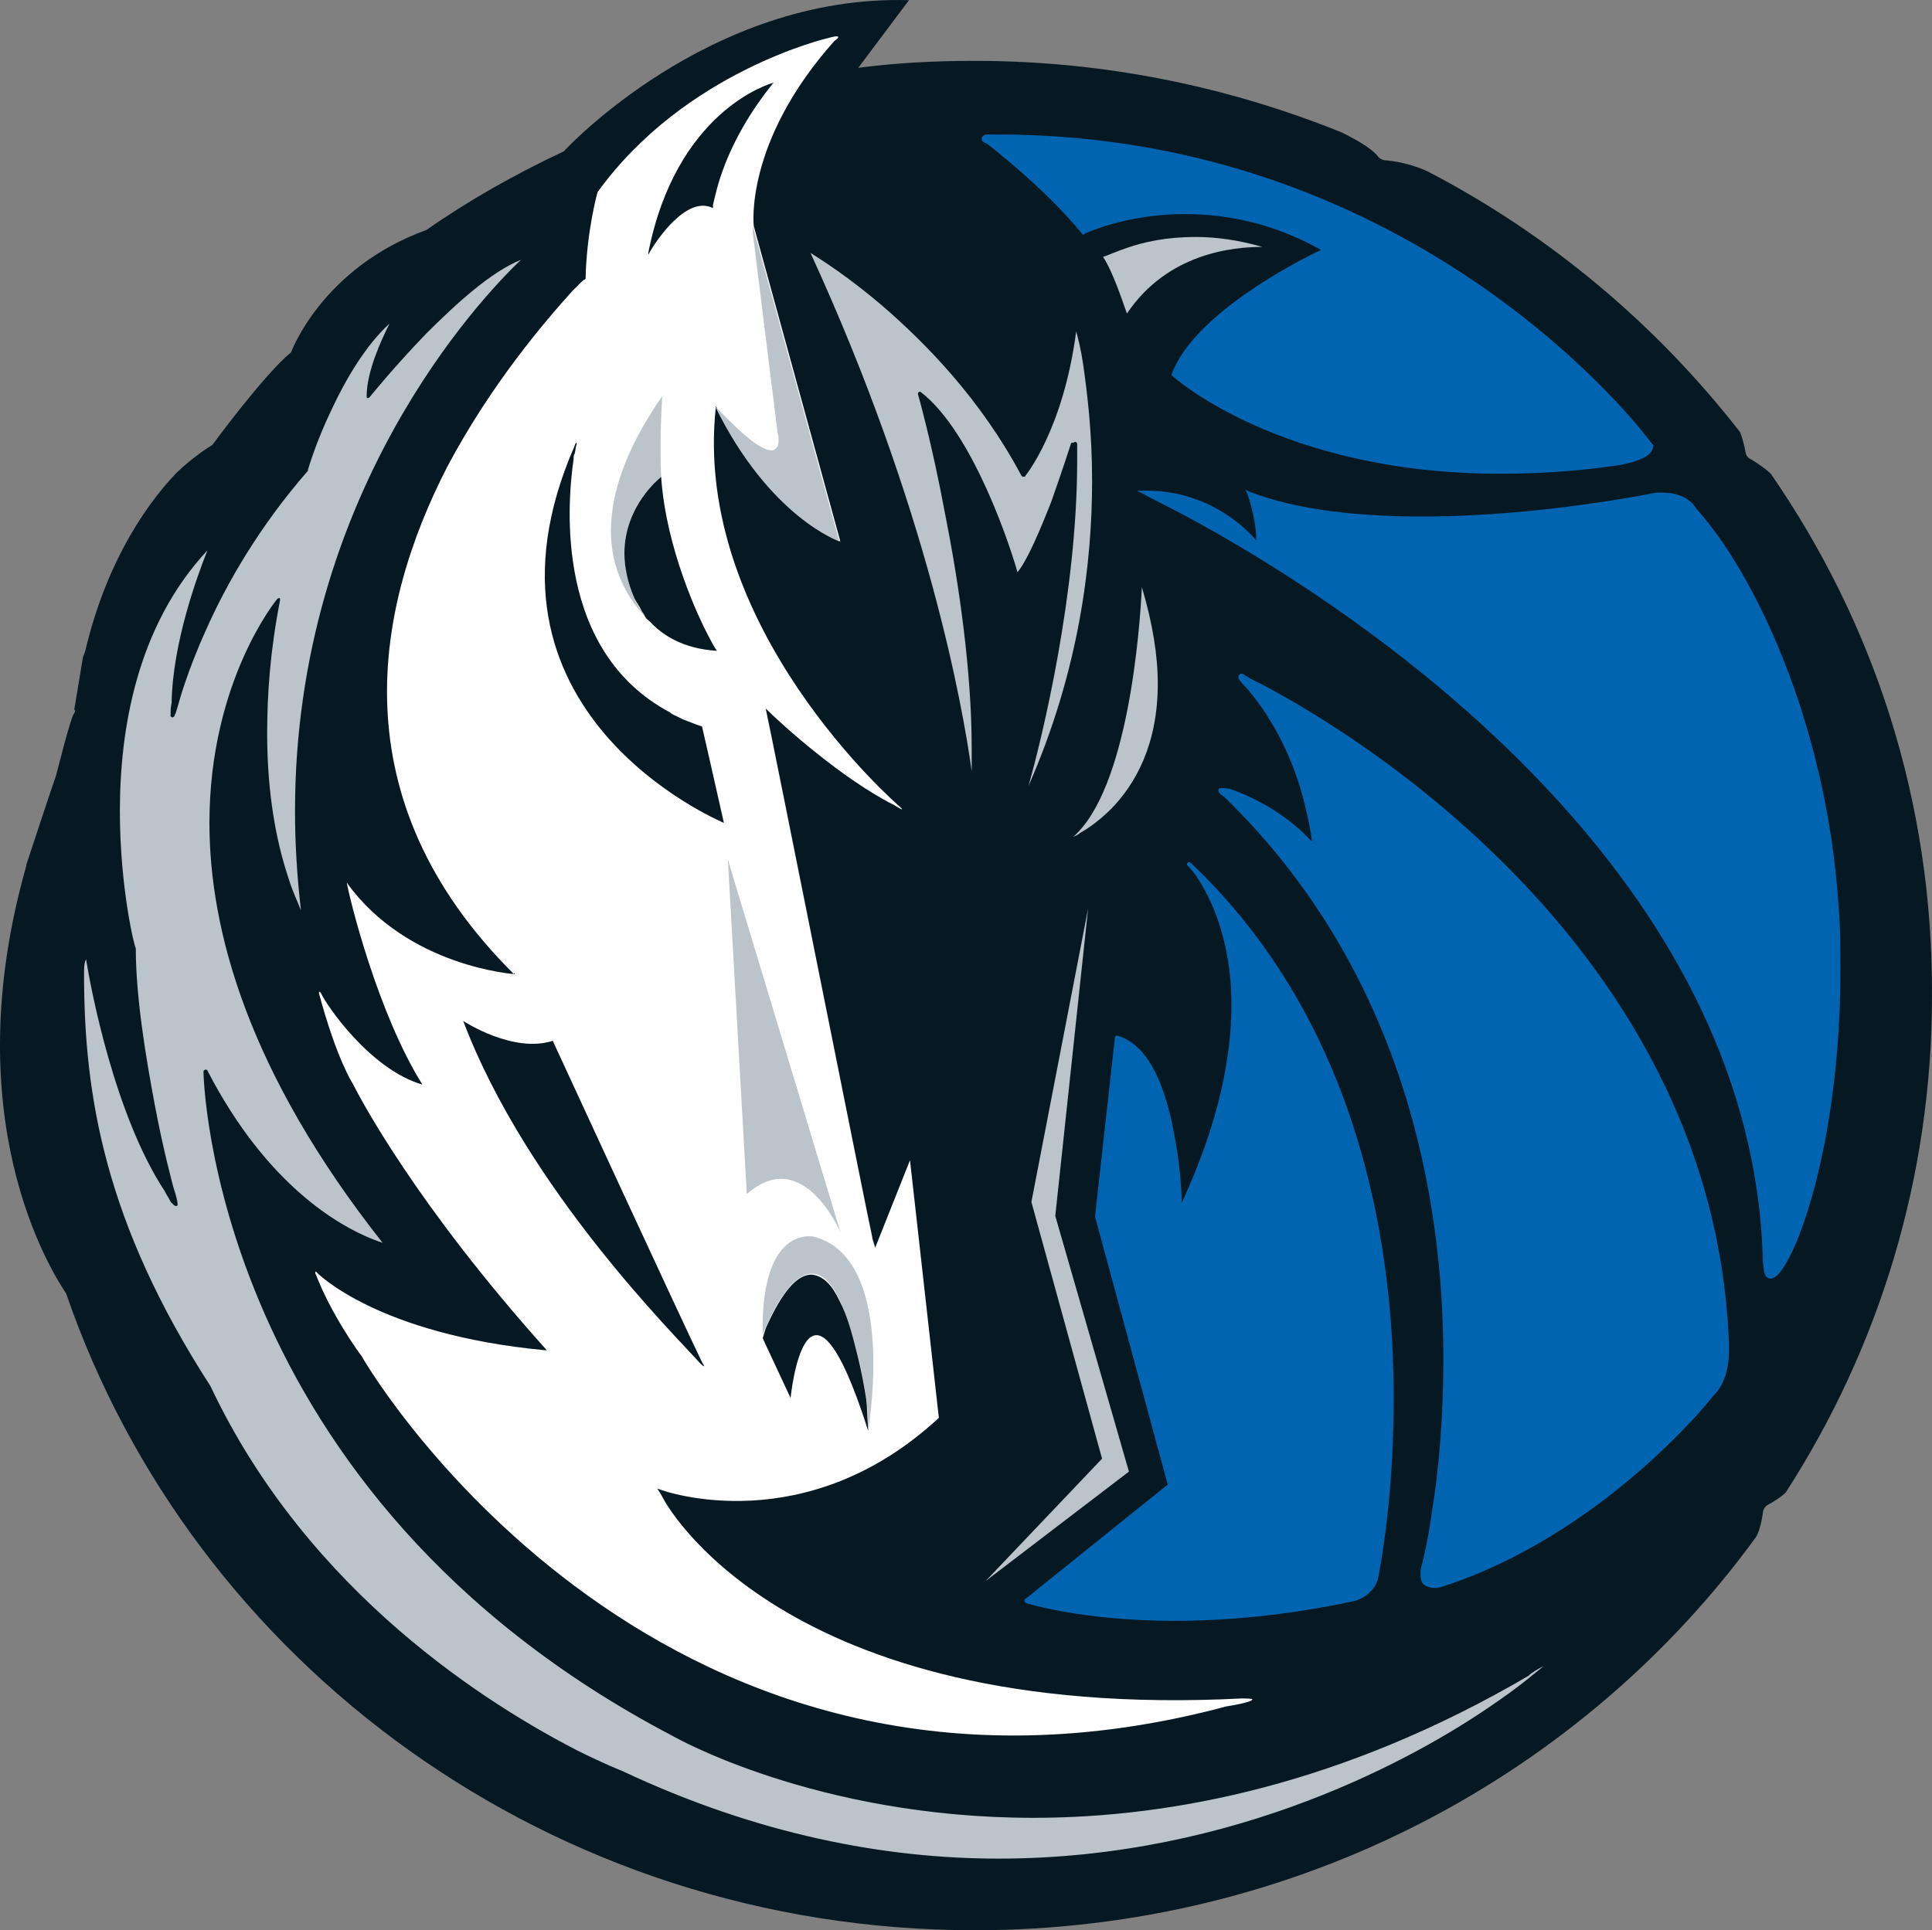 <?xml version="1.0" encoding="utf-8"?>
<!-- Generator: Adobe Illustrator 26.0.1, SVG Export Plug-In . SVG Version: 6.00 Build 0)  -->
<svg version="1.1" id="Layer_1" xmlns="http://www.w3.org/2000/svg" xmlns:xlink="http://www.w3.org/1999/xlink" x="0px" y="0px"
	 viewBox="0 0 194.148 194.017" enable-background="new 0 0 194.148 194.017" xml:space="preserve">
<rect x="0" y="0" width="194.148" height="194.017" fill="#808080" stroke="none"/>
<g>
	<path fill="#061922" d="M177.946,47.617c-0.6-0.6-1.9-1.4-1.9-1.4c-0.5-0.2-0.6-0.6-0.6-0.6c-0.3-1.6-0.6-2.2-0.6-2.2
		c-8.4-10.8-19.1-19.8-31.4-26.2c-2.2-1-4.2-1.1-4.2-1.1c-0.4,0-0.7-0.3-0.7-0.3c-0.7-1-2.9-2.1-3.7-2.5
		c-11.4-4.6-23.8-7.2-36.9-7.2c-4,0-7.9,0.2-11.7,0.7l5.1-6.8c-20.2-0.6-34.7,15.2-34.7,15.2l0,0c-4.9,2.3-9.5,4.9-13.8,7.9l0,0
		c-10.5,3.8-13.6,12.3-13.6,12.3c-2.7,2.2-7.9,9.3-7.9,9.3c-1.5,0.9-3.1,2.3-3.6,2.8c-2.4,2.5-6.9,8.2-9.2,18
		c-0.1,0.2-0.1,0.3-0.2,0.5c-0.1,0.5-0.2,1.2-0.3,1.8c-0.2,1.2-0.4,2.4-0.6,3.6l0.1-0.1c0,0.3-0.1,0.4-0.1,0.4
		c-0.3,0.2-1.8,6.2-1.8,6.2c-0.3,0.8-3,9-3,9l0,0c0,0,0,0,0,0.1c-7.2,25.3,2.4,40.6,4,43c12.8,37.2,48.8,64,91.3,64
		c32.4,0,61.1-15.6,78.5-39.5l0,0c0.5-0.8,0.7-2.4,0.7-2.4c0-0.5,0.4-0.8,0.4-0.8c1.3-0.7,1.8-1.2,1.9-1.3
		c9.3-14.4,14.7-31.5,14.7-49.9C194.246,80.417,188.246,62.517,177.946,47.617z"/>
	<path fill="#FFFFFF" d="M57.546,29.217c0.3-0.3,0.5-0.5,0.7-0.7c0.3-0.3,0.4-0.4,0.5-0.4l0.1-0.1c0.1-4.8,1.2-8.7,1.2-8.7
		c8.8-12.2,23.2-15.5,23.2-15.5c1.8-0.5,0.6,0.3,0.6,0.3c-9.1,10.2-8.1,18.6-8.1,18.6l8.7,31.7c0,0-7-2.5-12.5-13.6
		c-2.5,22.2,18.4,40.2,18.4,40.2c0.9,0.8-0.5-0.1-0.5-0.1c-5.2-2.6-11.3-8.1-12.9-9.7c0.4,1.7,10.6,52.9,10.7,53.1
		c0,0.2,0.2,0.7,0.3,1.1l3.5-8.8l2.9,25.9c-13.3,12.3-27.4,7.5-28.3,7.1c0.4,0.6,0.6,1,0.6,1s11.5,22.5,58.2,20.1c0,0,1.1,0,1,0.1
		c0,0,0,0.1-0.3,0.2c-0.9,0.3-2.3,0.5-2.3,0.5c-56.4,15.1-85.7-33-86.9-35.2c-0.4-0.5-3.1-4.3-4.6-8.2c-0.1-0.1-0.1-0.5,0.1-0.2
		c0,0,6,6.2,22.9,7.8c0.1,0,0.2,0,0.2,0c-13.1-14.6-18.7-25.2-19.5-26.8l0,0c0,0-1.6-2.4-3.4-9.1c0,0,0-0.3,0.2,0
		c0.6,1.3,5,7.7,10.2,9.2l0,0c-4.5-7.2-7.3-18.6-7.6-20.3c6.1,8.5,16.9,9.2,16.9,9.2s0-0.1-0.1-0.1v0.1c-17.8-17.7-13.9-37-6.7-51
		C49.346,38.617,54.746,32.317,57.546,29.217z"/>
	<g>
		<g>
			<path fill="#BBC4CA" d="M110.746,146.617l-11.7,12.3l0,0l0,0l14.4-11l-7.4-25.7l3.3-30.9l-5.7,29.5L110.746,146.617
				L110.746,146.617z"/>
		</g>
		<g>
			<path fill="#BBC4CA" d="M107.846,84.117c0.2-0.1,0.5-0.2,0.7-0.4l0,0c0.9-0.5,2-1.3,3.2-2.5l0,0c2.3-2.4,4.6-6.3,4.6-12.5l0,0
				c0-2.8-0.5-6-1.6-9.7l0,0C114.546,63.317,113.346,79.317,107.846,84.117L107.846,84.117z"/>
		</g>
		<g>
			<path fill="#BBC4CA" d="M113.246,31.517c4.1-6.1,10.7-6.7,13.6-6.7l0,0c-2.4-0.7-4.7-1-6.7-1l0,0c-2.9,0-5.2,0.5-6.9,1.1l0,0
				c-1.2,0.4-2,0.8-2.4,0.9l0,0C111.846,27.317,112.846,30.417,113.246,31.517L113.246,31.517z"/>
		</g>
		<g>
			<path fill="#BBC4CA" d="M108.046,44.417c0.1,0,0.2,0.1,0.2,0.2l0,0c0,0.6,0,1.2,0,1.7l0,0c0,13.3-3.5,27.8-4.9,32.7l0,0
				c5.1-11.6,6.4-22.4,6.4-30.7l0,0c0-4.9-0.5-8.9-0.9-11.7l0,0c-0.2-1.4-0.5-2.6-0.7-3.3l0,0c-1.3,9.9-5.1,14.5-5.1,14.5l0,0
				c0,0.1-0.1,0.1-0.2,0.1l0,0c-0.1,0-0.1,0-0.2-0.1l0,0c-4.1-7.7-9.6-13.3-14-17.1l0,0c-3.4-2.9-6.1-4.6-7.2-5.3l0,0
				c11.8,25.7,15.3,45.6,16.2,52.1l0,0c0-0.8,0-1.5,0-2.3l0,0c0-7.8-1.3-16.7-2.7-23.7l0,0c-1.3-7-2.7-11.9-2.7-11.9l0,0
				c0-0.1,0-0.2,0.1-0.2l0,0c0.1-0.1,0.2,0,0.2,0l0,0c5.3,4.1,9.1,15.9,9.7,18.1l0,0c1-1.2,2.3-4.3,3.4-7.1l0,0c1.1-3.1,2-5.9,2-5.9
				l0,0C107.946,44.517,107.946,44.417,108.046,44.417L108.046,44.417L108.046,44.417L108.046,44.417z M103.046,47.817l0.2-0.1
				L103.046,47.817L103.046,47.817z"/>
		</g>
		<g>
			<path fill="#BBC4CA" d="M8.446,97.917c0,12.2,2.1,25,12.7,41.4l0,0c9.9,21,28.3,32.2,36.8,36.6l0,0c2.8,1.4,4.6,2.1,4.6,2.1l0,0
				c13.6,6.4,26.4,8.8,37.8,8.8l0,0c24,0,42.2-10.3,49.7-15.5l0,0c2.5-1.7,3.9-2.9,3.9-2.9l0,0l0.1,0.2l-0.1-0.2
				c0.5-0.4,0.9-0.7,1.2-1l0,0c-0.1,0.1-0.3,0.2-0.5,0.3l0,0c-0.5,0.3-1,0.6-1,0.7l0,0c-18.6,10.9-35.8,14.3-49.8,14.3l0,0
				c-21.9,0-36.2-8.2-36.2-8.2l0,0c-46.6-24.4-47.2-66.7-47.2-66.8l0,0c0-0.1,0.1-0.2,0.2-0.2l0,0c0.1,0,0.2,0,0.2,0.1l0,0
				c6,11.6,13.3,15.6,16.5,16.9l0,0c0.5,0.2,0.8,0.3,1.1,0.4l0,0c-13.5-17.1-17.4-31.4-17.4-42.2l0,0c0-14.3,6.8-22.5,6.8-22.5l0,0
				c0.1-0.1,0.2-0.1,0.2-0.1l0,0c0.1,0,0.1,0.1,0.1,0.2l0,0c-1,5.1-1.3,9.5-1.3,13.4l0,0c0,6.3,1,11,2,14.1l0,0
				c0.5,1.7,1.1,2.9,1.4,3.7l0,0c-0.4-3.4-0.6-6.8-0.6-10l0,0c0-31.9,18.7-51.6,22.7-55.4l0,0c-3,1.2-6.5,4.4-9.5,7.4l0,0
				c-3.2,3.3-5.7,6.4-5.7,6.4l0,0c-0.1,0.1-0.1,0.1-0.2,0.1l0,0c-0.1,0-0.1-0.1-0.1-0.2l0,0c0-2.5,1.5-5.7,2.3-7.3l0,0
				c-2.4,2.2-4.4,5.6-5.8,8.6l0,0c-1.6,3.3-2.4,6.1-2.4,6.1l0,0v0.1c-4.9,5.6-8.2,11.4-10.2,15.9l0,0c-2,4.4-2.8,7.5-2.8,7.5l0,0
				c-0.2,0.7-0.3,1-0.4,1.2l0,0c0,0,0,0.1-0.2,0.2l0,0c-0.3-0.1-0.2-0.2-0.2-0.3l0,0c0-0.1,0-0.2,0-0.3l0,0c0-0.4,0.1-0.9,0.1-0.9
				l0,0c0.1-6,2.6-12.8,3.6-15.3l0,0c-7.1,7.6-8.8,18-8.8,26.2l0,0c0,7.8,1.5,13.8,1.6,13.8l0,0l0,0c0,4.9,1,10.9,1.9,15.7l0,0
				c0.9,4.8,1.9,8.4,1.9,8.4l0,0c0.3,0.9,0.4,1.4,0.4,1.6l0,0v0.1l0,0c0,0.1-0.1,0.1-0.2,0.1l0,0c-0.3-0.1-0.2-0.2-0.4-0.3l0,0
				c-0.1-0.1-0.2-0.3-0.3-0.5l0,0c-0.2-0.3-0.4-0.7-0.4-0.7l0,0c-5-7.6-7.4-20.2-7.9-23.3l0,0
				C8.446,96.817,8.446,97.317,8.446,97.917L8.446,97.917z"/>
		</g>
	</g>
	<g>
		<g>
			<path fill="#0064B1" d="M165.546,44.017c0,0-22.7-30.5-65.3-30.5c-0.1,0-0.3,0-0.5,0s-0.4,0-0.6,0c-0.2,0-0.4,0.1-0.5,0.4
				c0,0.3,0.2,0.4,0.5,0.5c0,0,5.9,4.5,9.6,9.1l0.1,0.1l0.1-0.1c0,0,1-0.5,2.8-1s4.3-1,7.3-1c4,0,8.7,0.8,13.7,3.6
				c-2.1,1-12.8,6.4-15,12.5v0.1l0.1,0.1c0,0,10.8,9.8,32.9,9.8c3.5,0,7.3-0.2,11.5-0.8c0,0,0.9-0.1,1.9-0.4c0.9-0.3,2-0.7,2-1.7
				C165.946,44.617,165.846,44.317,165.546,44.017z"/>
		</g>
		<g>
			<path fill="#0064B1" d="M119.646,86.717c-0.1-0.1-0.2-0.1-0.3,0s-0.1,0.2,0,0.3c0,0,0.3,0.3,0.7,0.8c1.2,1.7,3.7,6,3.7,13.2
				c0,5.1-1.2,11.7-5,19.9c0-1.4-0.2-4.2-0.8-7.2c-0.8-4.1-2.3-8.6-5.6-9.6c-0.1,0-0.1,0-0.2,0l-0.1,0.1l-2,18v0.1l7.3,26.9
				l-14.3,11.5c-0.1,0-0.1,0.1-0.1,0.2c0,0.1,0.1,0.1,0.1,0.2c0,0,5.6,1.8,15,1.8c5,0,11.1-0.5,18.1-2c0,0,1.7-0.4,2.3-2.1
				c0,0,1.6-7.4,1.6-17.9C140.146,125.417,136.646,102.817,119.646,86.717z"/>
		</g>
		<g>
			<path fill="#0064B1" d="M143.146,159.317c-0.3-0.2-0.4-0.6-0.4-1.1l0,0c0-0.2,0-0.5,0.1-0.8l0,0c0,0,0.6-2.1,1.1-5.8l0,0
				c0.6-3.7,1.1-8.9,1.1-15l0,0c0-16.2-3.9-38.9-22-56.5l0,0c0,0-0.1-0.1-0.3-0.2l0,0c-0.1-0.1-0.3-0.2-0.3-0.5l0,0
				c0-0.1,0.1-0.2,0.2-0.2l0,0c0.1,0,0.1,0,0.2,0l0,0c0.2,0,0.4,0,0.8,0.1l0,0c0,0,4.8,1.5,8.2,5.3l0,0c-0.1-0.9-0.4-2.6-1-4.8l0,0
				c-0.9-3.2-2.6-7.2-5.6-10.7l0,0c0,0-0.2-0.2-0.4-0.4l0,0c-0.2-0.3-0.4-0.4-0.4-0.7l0,0c0,0,0-0.1,0.1-0.2l0,0
				c0.1-0.1,0.1-0.1,0.2-0.1l0,0c0.2,0,0.4,0.2,0.9,0.5l0,0c1.1,0.5,46.5,22.5,48.1,66.9l0,0c0,0,0,0.3,0,0.7l0,0
				c0,1.1-0.2,3.2-1.6,4.5l0,0c-0.4,0.6-11.2,13.9-27,19.1l0,0c0,0-0.5,0.2-1,0.2l0,0
				C143.746,159.617,143.446,159.517,143.146,159.317L143.146,159.317z M122.846,79.417L122.846,79.417L122.846,79.417
				L122.846,79.417L122.846,79.417L122.846,79.417z"/>
		</g>
		<g>
			<path fill="#0064B1" d="M177.146,126.717c-0.9-36.6-35.4-61.6-52.6-71.8l0,0c-5.7-3.4-9.5-5.1-9.5-5.2l0,0l-0.8-0.4h0.9h0.1l0,0
				c6.1,0,9.9,3.7,11,5l0,0c0-2.2-0.9-4.7-0.9-4.7l0,0l-0.2-0.4l0.4,0.2c4.9,1.9,11.2,2.5,17.4,2.5l0,0c6,0,11.9-0.6,16.2-1.2l0,0
				c4.4-0.6,7.2-1.2,7.3-1.2l0,0c0.2,0,0.4,0,0.6,0l0,0c2.5,0,3.3,1.4,3.4,1.6l0,0c5.9,6.5,13.1,21.7,14.3,39.8l0,0
				c0.2,2.3,0.2,4.5,0.2,6.6l0,0c0,13.7-2.8,24.2-5,28.6l0,0c-0.8,1.5-1.3,2.3-2,2.4l0,0
				C177.346,128.517,177.246,127.917,177.146,126.717L177.146,126.717"/>
		</g>
	</g>
	<path fill="#061922" d="M77.646,8.417l0.1-0.1l0,0l0,0c-0.5,0.1-9.8,2.9-12.6,17.1c0,0,0,0.3,0.1,0c0.8-1.4,3.8-5.8,6.4-4.5
		c0,0,0-0.1,0-0.3C71.946,19.417,72.746,14.517,77.646,8.417z"/>
	<g>
		<path fill="#061922" d="M70.546,136.917c-2-4.1-15-32.3-15-32.3c-4,1.3-9-2-9-2l0,0c6.4,16.9,21.4,31.7,23.8,34.4l0,0
			c0.4,0.4,0.4,0.3,0.4,0.3C70.746,137.217,70.646,137.117,70.546,136.917z"/>
	</g>
	<g>
		<path fill="#061922" d="M57.746,44.817c-11.7,26.7,14.6,37.7,15,37.9l0,0l-1.4-6.2l-0.8-3.5c-0.7-0.2-1.3-0.5-1.9-0.7
			c-0.2-0.1-0.4-0.2-0.6-0.3c-0.2-0.1-0.5-0.2-0.7-0.4c-11.5-6.1-10.4-20.7-9.7-25.5v-0.1c0-0.1,0-0.3,0.1-0.4
			c0.1-0.4,0.1-0.8,0.2-0.9c0-0.1,0-0.1,0-0.1l0,0C57.946,44.317,57.746,44.717,57.746,44.817z"/>
	</g>
	<path fill="#BBC4CA" d="M75.046,120.017l-1.9-33.6l11.3,37.4C84.446,123.917,80.746,115.017,75.046,120.017z"/>
	<g>
		<path fill="#BBC4CA" d="M84.346,54.417l-8.7-31.7c0,0.2,0,0.2,0,0.7l2.5,20.1c0,0,0.1,0.3,0.1,0.7c0,1.1-0.7,2.6-6-3
			c-0.3-0.3-0.4-0.4-0.4-0.4C77.346,52.017,84.346,54.417,84.346,54.417z"/>
	</g>
	<path fill="#BBC4CA" d="M63.746,60.117c-0.7-1.7-1-3.2-1-4.5c0-4.9,3.6-7.6,3.6-7.6l0.1-0.1c0,0.1-0.2-3.1,0.1-8.1
		c-2.9,4.2-9,14.3-1.7,22.2c-0.1-0.2-0.2-0.3-0.3-0.5C64.146,61.017,63.946,60.517,63.746,60.117z"/>
	<path fill="#061922" d="M71.346,64.217c-1.2-2.2-4.4-9.1-4.9-16.2v-0.1l-0.1,0.1c0,0-3.6,2.8-3.6,7.6c0,1.3,0.3,2.9,1,4.5
		c0.2,0.4,0.5,0.8,0.8,1.4c0.1,0.1,0.2,0.3,0.3,0.5s0.3,0.3,0.5,0.5c1.2,1.3,3.3,2.7,6.7,2.9
		C72.046,65.417,71.746,65.017,71.346,64.217z"/>
	<g>
		<path fill="#BBC4CA" d="M81.846,124.317c0,0-5.5-1.4-5.2,10.1l0,0c0-0.3,0.1-0.6,0.3-1c1.7-3.8,3.2-5.3,4.6-5.4
			c1.2,0,2.1,1.1,2.8,2.6s1.3,3.5,1.8,5.4c0.4,1.6,0.7,3.2,0.9,4.5c0.1,0.8,0.2,1.8,0.2,3.1c0,0.1,0,0.1,0,0.1l0,0l0,0
			C87.446,142.517,89.946,126.517,81.846,124.317z"/>
		<path fill="#061922" d="M87.246,143.817c0,0,0,0,0-0.1c-0.1-1.3-0.1-2.3-0.2-3.1c-0.2-1.3-0.5-2.9-0.9-4.5c-0.5-2-1-3.9-1.8-5.4
			c-0.7-1.5-1.6-2.5-2.8-2.6c-1.4,0-2.9,1.6-4.6,5.4c-0.1,0.3-0.2,0.7-0.3,1l0,0l2.8,6
			C79.446,140.517,81.046,124.317,87.246,143.817L87.246,143.817L87.246,143.817L87.246,143.817z"/>
	</g>
</g>
</svg>
